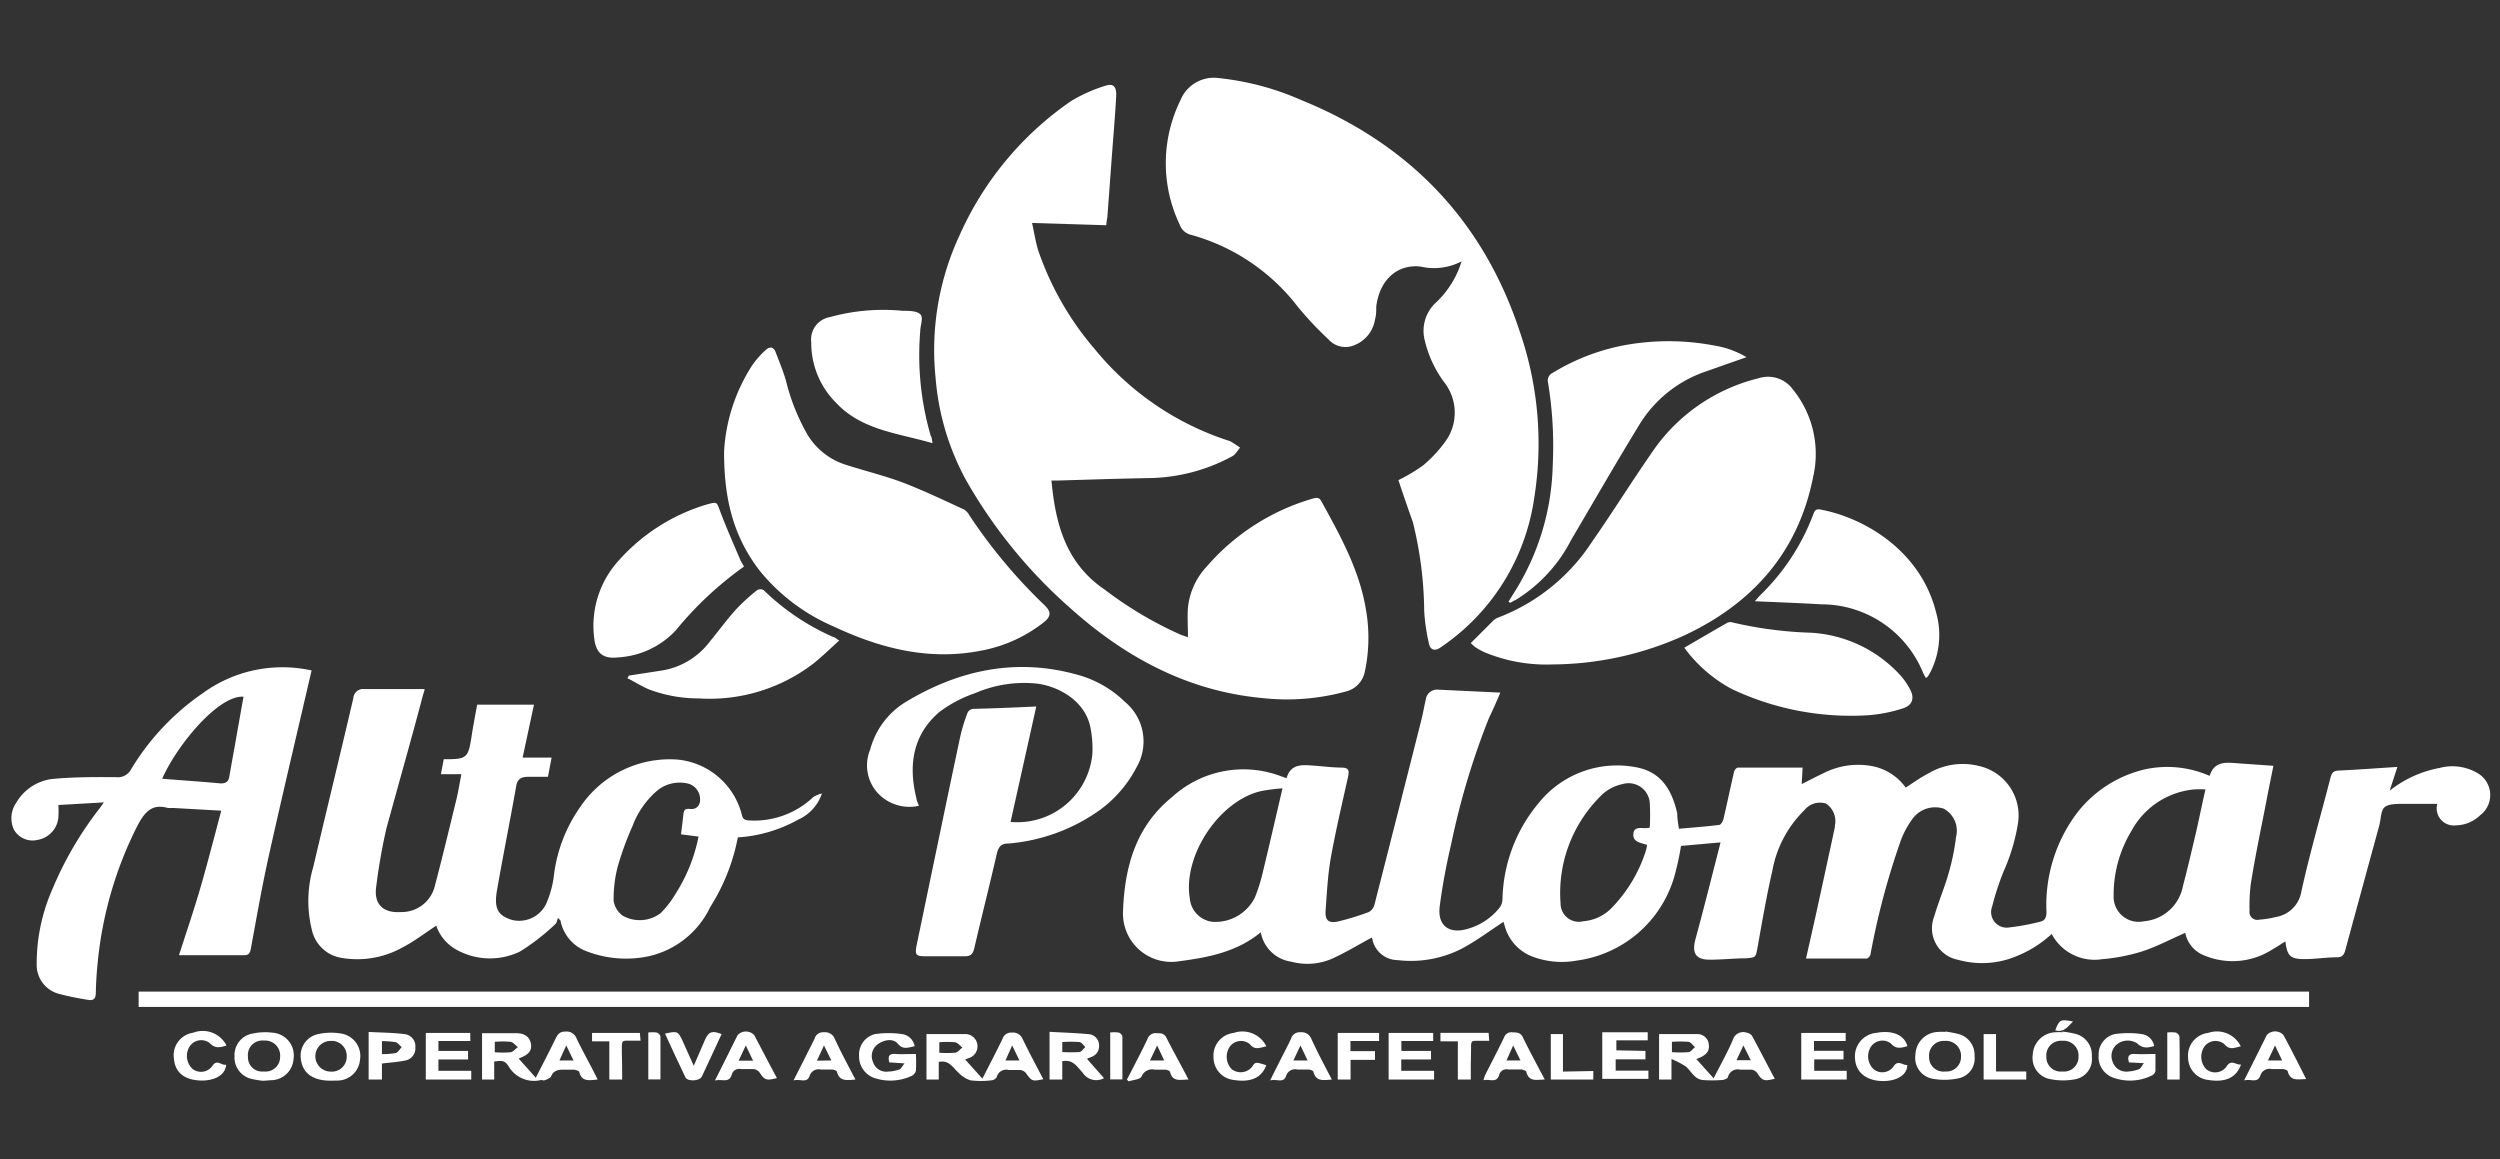 <svg id="Capa_1" data-name="Capa 1" xmlns="http://www.w3.org/2000/svg" viewBox="0 0 220 102"><rect x="0" y="0" width="220" height="102" fill="#333333" stroke="none"/><defs><style>.cls-1{fill:#fff;}</style></defs><path class="cls-1" d="M147.75,72.93c1.23-.11,2.39-.19,3.54-.34.15,0,.33-.33.38-.54.32-1.36.6-2.73.92-4.09,0-.16.22-.41.34-.41,1.87,0,3.73,0,5.7,0L158.55,69c.64-.32,1.3-.67,2-1a6.68,6.68,0,0,1,4.15-.59,4.7,4.7,0,0,1,3,1.9c.65-.42,1.28-.88,2-1.25a5.89,5.89,0,0,1,4.42-.66,4.46,4.46,0,0,1,3.47,5,16.91,16.91,0,0,1-1.28,4.3,24,24,0,0,0-1,3.07,1.37,1.37,0,0,0,1.53,1.84,20.07,20.07,0,0,0,2.66-.49c.46-.1.59-.38.59-.87a13.47,13.47,0,0,1,2.68-8.7,10.59,10.59,0,0,1,6-3.85,9.22,9.22,0,0,1,5.68.58c.43-1.39,1.55-1.17,2.61-1.1l3,.21c-.22,1.1-.43,2.1-.62,3.11-.47,2.45-1,4.9-1.38,7.36a15.89,15.89,0,0,0-.1,2.29.69.69,0,0,0,.85.78,7.85,7.85,0,0,0,1.44-.23,2.71,2.71,0,0,0,2.26-2.2c.74-3.39,1.72-6.73,2.58-10.09.11-.4.26-.58.71-.6,1.71-.08,3.41-.21,5.17-.32l-.68,2.09a10,10,0,0,1,4.39-2,4.38,4.38,0,0,1,3.32.44,2.23,2.23,0,0,1,.26,3.72,3.16,3.16,0,0,1-2.12.89,1.51,1.51,0,0,1-1.66-1.89c-1,0-2,0-3,0-.56,0-1.29,0-1.63.29s-.32,1-.47,1.6q-1.51,5.52-3,11c-.1.38-.26.59-.66.61-1,0-1.95.16-2.92.16-1.26,0-1.52-.27-1.69-1.56-.38.24-.74.49-1.11.69a6.46,6.46,0,0,1-6,.56,2.7,2.7,0,0,1-1.7-2c-1.24.54-2.47,1.2-3.78,1.63a16.4,16.4,0,0,1-3.55.69,4.26,4.26,0,0,1-4.42-2.22,10.26,10.26,0,0,1-3.8,2.21,7.84,7.84,0,0,1-4.45.06,2.82,2.82,0,0,1-2.1-3.78c.41-1.4,1-2.76,1.37-4.16a19.8,19.8,0,0,0,.56-2.86,2.21,2.21,0,0,0-1.09-2.5,2.46,2.46,0,0,0-2.81,1,7.51,7.51,0,0,0-1,1.92,65.83,65.83,0,0,0-2.62,9.87c0,.15-.22.4-.34.4-1.76,0-3.52,0-5.34,0,.3-1.34.61-2.69.9-4,.55-2.53,1.09-5,1.64-7.57,0,0,0-.09,0-.13a1.85,1.85,0,0,0-.79-1.94,1.76,1.76,0,0,0-1.89.58,9.94,9.94,0,0,0-2.83,5.37c-.51,2.21-.89,4.45-1.29,6.67-.17.91-.13.92-1,1-1.08,0-2.16.13-3.24.12-1.23,0-1.55-.61-1.23-1.8.76-2.79,1.46-5.6,2.21-8.52l-3.48.31a24.75,24.75,0,0,1-.61,2.77,10.37,10.37,0,0,1-8.56,7.32,7.35,7.35,0,0,1-3.77-.3,4,4,0,0,1-2.58-2.77c-.05-.16-.1-.32-.1-.34-1.22.79-2.4,1.69-3.69,2.37a9.83,9.83,0,0,1-5.63,1,2.28,2.28,0,0,1-2.22-1.84,1.22,1.22,0,0,0-.1-.24s0,0,.07.08c-1.22.66-2.38,1.37-3.6,1.91a5.45,5.45,0,0,1-3.5.23,3.18,3.18,0,0,1-2.69-2.59c-2.09,1.72-4.58,2.21-7.12,2.54a4.25,4.25,0,0,1-5-4.43c.14-3.86,1.12-7.42,4.3-10a9.32,9.32,0,0,1,9.68-1.81l.41.14c.35-1.26,1.33-1.18,2.31-1.11s1.69.17,2.54.18c.64,0,.67.29.56.8-.53,2.39-1.1,4.79-1.53,7.2-.26,1.52-.34,3.07-.45,4.62-.05.82.27,1.1,1.09.92a22.37,22.37,0,0,0,2.71-.83,1,1,0,0,0,.49-.6q2.08-8.14,4.14-16.31c.15-.59.25-1.2.39-1.8a1,1,0,0,1,1.08-.86l5.48.26c-.33.77-.64,1.5-1,2.23a66.45,66.45,0,0,0-3.33,11.12,55,55,0,0,0-1,5.41c-.24,1.75.83,2.55,2.55,2a5.46,5.46,0,0,0,2.74-1.87,1.34,1.34,0,0,0,.23-.77,13.61,13.61,0,0,1,3.18-8.4,8.85,8.85,0,0,1,8.53-3.16c2.26.4,3.19,2,3.67,4.06C147.59,71.9,147.65,72.37,147.75,72.93Zm-2.57-.1a19.78,19.78,0,0,0,0-2.18A1.87,1.87,0,0,0,142.78,69a3.83,3.83,0,0,0-1.68.82,12,12,0,0,0-3.77,9.68,1.61,1.61,0,0,0,2,1.57,3.92,3.92,0,0,0,2.57-1.25,12.73,12.73,0,0,0,2.95-5,3.55,3.55,0,0,0,.09-.47c-.56-.19-1.29-.24-1.2-1S144.63,73,145.18,72.83Zm48.9-3.36a8.1,8.1,0,0,0-1,0,7,7,0,0,0-5.5,3.63A10.84,10.84,0,0,0,186,78.84a2.2,2.2,0,0,0,2.67,2.23,3.81,3.81,0,0,0,3.43-3.1c.42-1.59.79-3.2,1.17-4.8C193.53,72,193.79,70.74,194.08,69.47Zm-81.22-.1a18.24,18.24,0,0,0-1.86.24c-3.69.83-6.91,5.67-6.3,9.42a2.27,2.27,0,0,0,2,2.09A3.89,3.89,0,0,0,110.42,79a14.43,14.43,0,0,0,.69-2.17C111.7,74.38,112.25,72,112.86,69.37Z"/><path class="cls-1" d="M97.35,19.82l-6.53-.2c.18.79.3,1.62.54,2.41a26.53,26.53,0,0,0,5,8.72,25.24,25.24,0,0,0,11.66,8,1.35,1.35,0,0,1,.35.14c.26.16.51.33.76.5-.23.26-.4.61-.69.76a15.77,15.77,0,0,1-7.24,1.92c-2.74.05-5.47.14-8.21.22l-.46,0c.35,3.83,1.28,7.3,4.69,9.6a33.33,33.33,0,0,0,6.65,3.95l.67.24c0-.91-.06-1.77,0-2.62a6.23,6.23,0,0,1,1.64-3.59,19.5,19.5,0,0,1,9.37-6c.33-.09.55-.1.73.24,1.65,3,3.32,6,3.9,9.41a14.26,14.26,0,0,1-.07,5.56,2.25,2.25,0,0,1-1.7,1.78,19.68,19.68,0,0,1-7.32.57c-6.64-.62-12.16-3.64-17-8A43.85,43.85,0,0,1,85,42.23a22.51,22.51,0,0,1-2.67-9,23.93,23.93,0,0,1,2.11-12.52A28.26,28.26,0,0,1,94.23,8.91a13.4,13.4,0,0,1,3-1.35c.71-.24,1,0,1,.79-.09,1.77-.25,3.54-.38,5.31s-.27,3.68-.41,5.52C97.4,19.34,97.38,19.51,97.35,19.82Z"/><path class="cls-1" d="M123.06,42.25a14.75,14.75,0,0,0,2.19-1.31,11.23,11.23,0,0,0,2.14-2.38,4.33,4.33,0,0,0-.29-4.91A10,10,0,0,1,125.39,30a3.38,3.38,0,0,1,1-3.4A8.32,8.32,0,0,0,128.62,23a5.24,5.24,0,0,1-3.6.46c-2.06-.24-3.62,1.17-3.91,3.52,0,.38,0,.76-.11,1.14a2.91,2.91,0,0,1-1.78,2.24,2,2,0,0,1-2.33-.51A30.47,30.47,0,0,1,114.21,27a17.81,17.81,0,0,0-9.38-6.33,1.37,1.37,0,0,1-1-.87,12.55,12.55,0,0,1,.06-11,3.16,3.16,0,0,1,3.34-1.93,24.1,24.1,0,0,1,7.22,1.91c9.57,3.88,16.1,10.65,19.32,20.49A30.17,30.17,0,0,1,135,43.89,19.11,19.11,0,0,1,126.73,57c-.48.33-.9.19-1-.44a17.32,17.32,0,0,1-.4-2.76,33.57,33.57,0,0,0-1-7.86C123.89,44.71,123.47,43.49,123.06,42.25Z"/><path class="cls-1" d="M72.33,69.82a3.82,3.82,0,0,1-2.08,2.3,12.43,12.43,0,0,1-5.32,1.57,17.58,17.58,0,0,1-2.43,6.13,7.91,7.91,0,0,1-5.37,4.32,9.64,9.64,0,0,1-5.74-.52A3.62,3.62,0,0,1,49.32,81l-.22-.23c-.07.18-.09.42-.21.53a19.07,19.07,0,0,1-3.14,2.44,6.07,6.07,0,0,1-5.46-.1,3.83,3.83,0,0,1-1.9-2.18c-1,.65-1.93,1.38-3,1.93a8.16,8.16,0,0,1-5.35.9,3.18,3.18,0,0,1-2.6-2.48,10.58,10.58,0,0,1,.13-5.53c1.16-4.95,2.37-9.89,3.52-14.83a.87.87,0,0,1,1-.81c1.74,0,3.48,0,5.27,0,0,.15-.08.33-.13.5C36.2,65.05,35.07,69,34,72.92A51.14,51.14,0,0,0,33.11,78c-.24,1.55.6,2.37,2.17,2.26a3,3,0,0,0,3-2.35c.67-2.54,1.28-5.09,1.9-7.63.16-.68.27-1.37.42-2.15H38.8l.25-1.32.29,0c1.72,0,1.87-.18,2.14-1.89.15-1,.33-1.92.51-2.91h5l-1,4.66h2.55l-.32,1.69c-.57,0-1.14,0-1.7,0s-1,.12-1.1.85c-.53,3-1.15,6.07-1.68,9.11-.29,1.63.07,2.26,1.34,2.64a2.64,2.64,0,0,0,3-1.46,9.2,9.2,0,0,0,.64-2.25A13.21,13.21,0,0,1,51.07,71a9.5,9.5,0,0,1,8.52-4.16,6.47,6.47,0,0,1,5.68,4.81c.09.45.28.53.67.55a7.55,7.55,0,0,0,5.63-2.06A3,3,0,0,1,72.33,69.82Zm-12.4,3.6c.07-.6.14-1.14.2-1.68s.18-.59.65-.55.84-.26.83-.85a1.44,1.44,0,0,0-1-1.37,3.16,3.16,0,0,0-2.66.51,7.55,7.55,0,0,0-2.27,3.17,27.29,27.29,0,0,0-1.31,3.57A11.27,11.27,0,0,0,54,79.28a2,2,0,0,0,.78,1.29,3.05,3.05,0,0,0,3.34-.2,8.59,8.59,0,0,0,1.35-1.75,14.53,14.53,0,0,0,2-5Z"/><path class="cls-1" d="M129.43,56.59l2-2a1.43,1.43,0,0,1,.37-.23,17.14,17.14,0,0,0,8.33-6.73c1.77-2.54,3.41-5.17,5.17-7.71a15.89,15.89,0,0,1,9.48-6.64,2.69,2.69,0,0,1,3,1A9,9,0,0,1,159.55,42c-1.32,6.63-5.36,11.13-11.36,13.93a28.4,28.4,0,0,1-11.53,2.54,14.26,14.26,0,0,1-6-1.06,5.63,5.63,0,0,1-.83-.46A4.2,4.2,0,0,1,129.43,56.59Z"/><path class="cls-1" d="M63.72,39.7a15.54,15.54,0,0,1,2.48-7.56,7.53,7.53,0,0,1,1.22-1.37c.34-.31.68-.22.84.23.31.81.64,1.61.89,2.44a18.32,18.32,0,0,0,1.92,4.83,6.06,6.06,0,0,0,3.27,2.6c1.77.58,3.59,1,5.33,1.68s3.46,1.5,5.17,2.29a1.31,1.31,0,0,1,.46.5,46.28,46.28,0,0,0,6.6,7.9c.62.6.62,1-.08,1.55a12.67,12.67,0,0,1-5.39,2.45c-4.62.93-8.92-.16-13.07-2.11a17,17,0,0,1-6.5-4.9C64.73,47.46,63.7,44.31,63.72,39.7Z"/><path class="cls-1" d="M15.75,84.06c.69-2.15,1.4-4.22,2-6.33s1.14-4.2,1.72-6.39l-4.25-.24a3.34,3.34,0,0,1-.45,0c-1.39-.38-2,.32-2.65,1.51A33.8,33.8,0,0,0,8.59,84.78c-.09.87-.14,1.74-.16,2.61,0,.47-.19.68-.65.6a24.51,24.51,0,0,1-2.55-.52,2.63,2.63,0,0,1-2-2.65,16.23,16.23,0,0,1,1.37-6.55,31.06,31.06,0,0,1,4.06-7c.13-.16.25-.33.48-.66l-4,.23a10.53,10.53,0,0,1,0,1.07,2.21,2.21,0,0,1-1.83,2A1.89,1.89,0,0,1,1.22,73a2.4,2.4,0,0,1,.21-2.36,4.27,4.27,0,0,1,3.39-2.11c1.79-.16,3.6-.15,5.4-.14a1.31,1.31,0,0,0,1.32-.7,21.62,21.62,0,0,1,6.28-6.67A11.9,11.9,0,0,1,27.42,59c.06,0,.11,0,0,0-1.26,5.44-2.55,10.86-3.76,16.29-.6,2.7-1.08,5.44-1.58,8.17-.08.44-.2.61-.67.6C19.58,84.05,17.69,84.06,15.75,84.06ZM14.27,68.53c1.73.14,3.44.25,5.14.41.54,0,.71-.2.78-.66.15-.87.31-1.75.47-2.62.25-1.45.51-2.9.77-4.35C19.22,61.16,15.58,65.56,14.27,68.53Z"/><path class="cls-1" d="M12.2,88.61V87.26h191v1.35Z"/><path class="cls-1" d="M91.19,62.17c-.77,3.49-1.52,6.83-2.26,10.16a6.63,6.63,0,0,0,7.2-6,9.65,9.65,0,0,0-.19-2.4c-.54-2.41-3-3.59-4.76-3.78a10.85,10.85,0,0,0-5.35.84,11.44,11.44,0,0,0-3.12,1.63c-2.38,2-2.8,4.71-2.06,7.65,0,.18.12.36.21.64a3.82,3.82,0,0,1-3.12-.67,3.61,3.61,0,0,1-1.16-4.29,7,7,0,0,1,3-4.1c4.74-2.89,9.82-4,15.28-2.46A9.58,9.58,0,0,1,99,61.77a4.52,4.52,0,0,1,1,5.78,10.78,10.78,0,0,1-3.6,4,16.11,16.11,0,0,1-7.66,2.68c-.56,0-.83.2-1,.81-.64,2.8-1.35,5.59-2,8.39-.12.53-.33.74-.88.72-1.17,0-2.34,0-3.5,0-.8,0-.85-.18-.69-1,1.27-6.1,2.53-12.19,3.82-18.28a15.33,15.33,0,0,1,.66-2.16.63.63,0,0,1,.47-.33C87.35,62.34,89.15,62.27,91.19,62.17Z"/><path class="cls-1" d="M132.75,52.94l.43-.69a21.85,21.85,0,0,0,3.46-11.34,34.22,34.22,0,0,0-.41-7.22.75.75,0,0,1,.41-.88,18.73,18.73,0,0,1,7.63-2.63,21.58,21.58,0,0,1,6.71.25,7.9,7.9,0,0,1,2.71,1l-3.58,1.26a11,11,0,0,0-6,4.94c-2,3.26-3.89,6.57-5.83,9.85a13.33,13.33,0,0,1-4.73,5.21l-.66.36Z"/><path class="cls-1" d="M148.22,57c1.32-.77,2.56-1.5,3.81-2.21a.74.74,0,0,1,.49,0,35,35,0,0,0,6.85.89,11.53,11.53,0,0,1,7.8,3.68,5.94,5.94,0,0,1,.88,1.24c.47.82.26,1.48-.64,1.75a12.8,12.8,0,0,1-3,.59,24.5,24.5,0,0,1-12-2.3A12.47,12.47,0,0,1,148.22,57Z"/><path class="cls-1" d="M65.47,49.86a30.7,30.7,0,0,0-6,5.61,7.53,7.53,0,0,1-5.06,2.38c-1.37.16-2-.39-2.13-1.79a8.53,8.53,0,0,1,2.19-6.76,16.79,16.79,0,0,1,7.74-4.91c.92-.25.85-.23,1.17.62.54,1.44,1.17,2.85,1.77,4.27C65.24,49.47,65.36,49.64,65.47,49.86Z"/><path class="cls-1" d="M154.43,52.91c.26-.3.39-.46.54-.6a19.37,19.37,0,0,0,4.58-7c.12-.31.2-.56.66-.47,3.88.73,8.83,3.64,10.17,9.07a7.23,7.23,0,0,1-.46,5.15c-.08.15-.16.3-.25.44s-.1.08-.19.17c-.1-.18-.19-.33-.26-.49a9.67,9.67,0,0,0-8.95-6C158.39,53.07,156.5,53,154.43,52.91Z"/><path class="cls-1" d="M82.06,39c-3.08-.9-6.26-1.14-8.53-3.6a7.44,7.44,0,0,1-2.14-5.28,2,2,0,0,1,1.66-2.22,17.57,17.57,0,0,1,6.37-.55c.54,0,1.25,0,1.56.3s0,1,0,1.51a25.4,25.4,0,0,0,.92,9.18C82,38.47,82,38.63,82.06,39Z"/><path class="cls-1" d="M55.35,59.45,58.28,59a6.6,6.6,0,0,0,4.19-2.55c.77-.93,1.48-1.91,2.29-2.81a16.86,16.86,0,0,1,1.87-1.71.58.58,0,0,1,.57,0,20.72,20.72,0,0,0,6.2,4.16c.11,0,.21.13.45.28-.82.73-1.55,1.46-2.36,2.09a15,15,0,0,1-10,3,12.39,12.39,0,0,1-4.35-.78c-.67-.28-1.29-.68-1.93-1Z"/><path class="cls-1" d="M81.53,91c1.19,0,2.35,0,3.51,0a1.08,1.08,0,0,1,.27,2.09l-.38.14,1.52,1.69c.6-1.18,1.21-2.34,1.78-3.52a.78.78,0,0,1,.81-.53.9.9,0,0,1,.94.54c.58,1.2,1.21,2.37,1.83,3.56-1,.21-1,.18-1.57-.59a.8.8,0,0,0-.47-.22c-.32,0-.64,0-1,0a.86.86,0,0,0-1.06.63.61.61,0,0,1-.47.28,7.54,7.54,0,0,1-1.84,0,2.6,2.6,0,0,1-1.06-.68c-.49-.44-.81-1.13-1.73-.94V95H81.53Zm1.13,1.64a8.73,8.73,0,0,0,1.36,0c.24,0,.45-.3.67-.45-.21-.17-.41-.43-.64-.47a8,8,0,0,0-1.39,0ZM89.07,92l-.59,1.32h1.23Z"/><path class="cls-1" d="M52.59,95c-.71.06-1.38.23-1.61-.65,0-.11-.3-.2-.47-.22-.33,0-.68,0-1,0s-.81.06-1,.57c-.05.15-.32.26-.51.34s-.26,0-.38,0a2.59,2.59,0,0,1-2.86-1.2c-.35-.53-.53-.51-1.27-.43V95H42.42V90.92c1,0,2,0,3,0,.85,0,1.24.42,1.31,1s-.24.91-1.09,1.23l1.51,1.69c.59-1.16,1.19-2.3,1.75-3.46.18-.36.35-.6.84-.6a.94.94,0,0,1,1,.61C51.33,92.62,52,93.77,52.59,95Zm-9.05-2.4a8.73,8.73,0,0,0,1.36,0c.24,0,.45-.3.67-.45-.21-.17-.41-.43-.64-.47a8,8,0,0,0-1.39,0ZM49.83,92l-.6,1.32h1.24Z"/><path class="cls-1" d="M149.28,93.2l1.52,1.69c.58-1.14,1.2-2.24,1.7-3.4a.94.94,0,0,1,1.19-.62.71.71,0,0,1,.49.29c.68,1.24,1.32,2.51,2,3.77-.95.24-1.1.18-1.55-.51a.75.75,0,0,0-.49-.29c-.31,0-.64,0-1,0a.88.88,0,0,0-1.07.62c0,.15-.34.28-.53.29a11,11,0,0,1-1.72,0,1.21,1.21,0,0,1-.68-.33c-.3-.27-.51-.64-.82-.88a8.13,8.13,0,0,0-1.23-.64V95H146V91c1.16,0,2.3,0,3.43,0a1,1,0,0,1,.95,1C150.43,92.56,150.11,92.89,149.28,93.2Zm-2.15-.61a9.74,9.74,0,0,0,1.44,0c.21,0,.4-.29.59-.44-.19-.17-.36-.43-.57-.47a10.08,10.08,0,0,0-1.46,0Zm5.68.71h1.26L153.42,92Z"/><path class="cls-1" d="M93.48,93.39V95H92.36V90.8c1.19.07,2.38.1,3.57.22a1,1,0,0,1,.79,1A1,1,0,0,1,96.07,93l-.42.17,1.5,1.71a1.42,1.42,0,0,1-1.88-.49C94.8,93.9,94.43,93.19,93.48,93.39Zm0-.81a12.31,12.31,0,0,0,1.5,0c.19,0,.35-.29.53-.44-.17-.16-.33-.42-.52-.44a10.82,10.82,0,0,0-1.51,0Z"/><path class="cls-1" d="M78.26,93.49c-.15-.57,0-.78.55-.74s1.14,0,1.79,0a14.37,14.37,0,0,1,0,1.48.71.71,0,0,1-.36.44,4.44,4.44,0,0,1-3.28.2,2,2,0,0,1-1.36-1.94A1.85,1.85,0,0,1,77,91a8.25,8.25,0,0,1,2.38,0,1.31,1.31,0,0,1,1.11,1.07c-.53.09-1,.35-1.47-.21s-1.33-.32-1.84.08a1.29,1.29,0,0,0-.36,1.5,1.22,1.22,0,0,0,1.33.86,3.34,3.34,0,0,0,1-.19c.15-.06.24-.28.45-.53Z"/><path class="cls-1" d="M189.57,92.05c-.58.16-1,.25-1.52-.25a1.54,1.54,0,0,0-1.83.16,1.34,1.34,0,0,0-.31,1.47,1.27,1.27,0,0,0,1.4.86,3.22,3.22,0,0,0,.92-.2c.15-.06.24-.28.43-.53l-1.31-.07c-.17-.54,0-.78.55-.74s1.13,0,1.78,0c0,.53,0,1,0,1.49a.57.57,0,0,1-.31.4,4.35,4.35,0,0,1-3.39.2,1.94,1.94,0,0,1-1.3-2A1.83,1.83,0,0,1,186.1,91a8.18,8.18,0,0,1,2.37,0A1.29,1.29,0,0,1,189.57,92.05Z"/><path class="cls-1" d="M23.16,95.11a7.52,7.52,0,0,1-1-.16,1.93,1.93,0,0,1-1.52-2,1.91,1.91,0,0,1,1.61-2A5.19,5.19,0,0,1,24,90.88a2,2,0,0,1,1.83,2.31,2,2,0,0,1-2,1.87Zm.06-.82A1.28,1.28,0,0,0,24.65,93a1.32,1.32,0,0,0-1.42-1.43A1.28,1.28,0,0,0,21.82,93,1.25,1.25,0,0,0,23.22,94.29Z"/><path class="cls-1" d="M29.1,95.1c-1.6,0-2.47-.68-2.62-1.88A1.94,1.94,0,0,1,28,91a5.27,5.27,0,0,1,1.94-.06,2,2,0,0,1,1.74,2.32,2,2,0,0,1-2,1.83Zm0-.8A1.3,1.3,0,0,0,30.51,93,1.32,1.32,0,0,0,29.1,91.6a1.35,1.35,0,1,0,0,2.7Z"/><path class="cls-1" d="M171.17,90.77a10.44,10.44,0,0,1,1.24.24,1.9,1.9,0,0,1,1.35,1.93,1.77,1.77,0,0,1-1.32,1.93,5.8,5.8,0,0,1-2.31.07,1.86,1.86,0,0,1-1.57-2.13,2.05,2.05,0,0,1,2-2,4.42,4.42,0,0,1,.63,0Zm0,3.52a1.28,1.28,0,0,0,1.4-1.29,1.32,1.32,0,0,0-1.44-1.4A1.29,1.29,0,0,0,169.76,93,1.26,1.26,0,0,0,171.19,94.29Z"/><path class="cls-1" d="M181.48,90.78a8.18,8.18,0,0,1,1.12.19,1.91,1.91,0,0,1,1.48,2,1.8,1.8,0,0,1-1.44,2,5.71,5.71,0,0,1-2.18,0,1.89,1.89,0,0,1-1.58-2.13,2.07,2.07,0,0,1,2-2,4.56,4.56,0,0,1,.64,0Zm0,3.51A1.28,1.28,0,0,0,182.91,93a1.31,1.31,0,0,0-1.43-1.41,1.29,1.29,0,0,0-1.4,1.43A1.26,1.26,0,0,0,181.5,94.29Z"/><path class="cls-1" d="M125.93,92.48v.75h-2.62v1h2.89V95h-4V90.9h3.92l0,.71h-2.8v.87Z"/><path class="cls-1" d="M41.39,91.61H38.58v.87h2.61v.75H38.58v1h2.89V95h-4V90.9h3.91Z"/><path class="cls-1" d="M144.8,92.48v.74h-2.62v1h2.88l0,.72H141v-4.1H145v.71h-2.76v.88Z"/><path class="cls-1" d="M162.42,90.9v.71h-2.79v.86h2.6v.76h-2.58v1h2.86V95h-4V90.9Z"/><path class="cls-1" d="M117.2,95c-.74.06-1.4.19-1.62-.68,0-.1-.27-.19-.41-.2-.34,0-.68,0-1,0a.83.83,0,0,0-1,.58c-.24.66-.84.21-1.4.38.4-.81.75-1.5,1.1-2.19.25-.49.52-1,.74-1.48a.79.79,0,0,1,.85-.57.91.91,0,0,1,.93.56C115.93,92.59,116.56,93.76,117.2,95Zm-2.76-3-.62,1.32h1.25Z"/><path class="cls-1" d="M135.94,95c-.7,0-1.38.24-1.62-.66,0-.11-.29-.21-.45-.23-.38,0-.77,0-1.15,0a.67.67,0,0,0-.8.51c-.24.73-.86.3-1.37.44a3.52,3.52,0,0,1,.14-.45c.56-1.11,1.14-2.22,1.68-3.34a.66.66,0,0,1,.75-.42c.35,0,.67,0,.88.41C134.61,92.51,135.27,93.73,135.94,95Zm-2.78-3-.59,1.32h1.23Z"/><path class="cls-1" d="M197.48,95.08c.72-1.43,1.35-2.69,2-4a1,1,0,0,1,1.46,0c.68,1.26,1.33,2.54,2,3.88-.71,0-1.38.23-1.62-.68,0-.1-.27-.19-.41-.2-.34,0-.68,0-1,0a.83.83,0,0,0-1,.58C198.64,95.36,198.05,94.91,197.48,95.08ZM200.2,92l-.62,1.32h1.25Z"/><path class="cls-1" d="M104.59,95c-.72,0-1.39.24-1.62-.65,0-.11-.26-.2-.4-.22-.32,0-.64,0-.95,0a1,1,0,0,0-1.16.6c-.13.27-.75.3-1.15.43L99.17,95l.52-1c.43-.85.88-1.69,1.28-2.55a.75.75,0,0,1,.81-.53c.4,0,.7,0,.91.49C103.27,92.55,103.93,93.73,104.59,95Zm-3.39-1.68h1.25L101.83,92Z"/><path class="cls-1" d="M62.91,95.09c.73-1.43,1.36-2.72,2-4a1,1,0,0,1,1.46,0c.67,1.25,1.31,2.52,2,3.78-.93.25-1.1.17-1.54-.51a.79.79,0,0,0-.49-.28c-.38,0-.76,0-1.14,0a.67.67,0,0,0-.81.51C64.14,95.35,63.53,94.92,62.91,95.09Zm3.36-1.75L65.63,92,65,93.34Z"/><path class="cls-1" d="M75.28,95c-.74.06-1.4.19-1.63-.68,0-.1-.26-.19-.41-.2-.33,0-.68,0-1,0a.83.83,0,0,0-1,.58c-.25.66-.84.21-1.41.38l1.11-2.19c.24-.49.51-1,.74-1.48a.78.78,0,0,1,.84-.57.9.9,0,0,1,.93.56C74,92.59,74.63,93.76,75.28,95Zm-2.12-1.68L72.51,92l-.62,1.34Z"/><path class="cls-1" d="M32.44,95V90.81c1.08.06,2.15.06,3.21.2a1.06,1.06,0,0,1,.9,1.14,1.08,1.08,0,0,1-.87,1.17c-.65.14-1.33.18-2.07.27V95Zm1.17-2.24a6.68,6.68,0,0,0,1.21-.09c.21-.06.36-.34.53-.52-.18-.15-.34-.39-.54-.44a7.69,7.69,0,0,0-1.2-.09Z"/><path class="cls-1" d="M197.21,93.68c-.42,1.16-1.37,1.59-2.86,1.36a2,2,0,0,1-1.8-2,2,2,0,0,1,1.76-2.14,2.34,2.34,0,0,1,2.88,1.18c-.51.09-.95.39-1.44-.19a1.22,1.22,0,0,0-1.75.19,1.59,1.59,0,0,0,.14,2,1.23,1.23,0,0,0,1.79-.22C196.34,93.18,196.74,93.73,197.21,93.68Z"/><path class="cls-1" d="M19.93,92c-.56.19-1,.29-1.49-.22a1.22,1.22,0,0,0-1.74.29,1.56,1.56,0,0,0,.25,2,1.22,1.22,0,0,0,1.74-.27c.41-.64.81,0,1.21-.11-.06,1-1.19,1.47-2.37,1.39-1.35-.08-2.12-.74-2.22-1.89A2,2,0,0,1,17,90.88,2.34,2.34,0,0,1,19.93,92Z"/><path class="cls-1" d="M111.43,93.74c-.4,1.1-1.35,1.53-2.84,1.3a2,2,0,0,1-1.8-2,2,2,0,0,1,1.77-2.14,2.35,2.35,0,0,1,2.88,1.18c-.52.09-1,.39-1.45-.19a1.22,1.22,0,0,0-1.75.19,1.59,1.59,0,0,0,.14,2,1.29,1.29,0,0,0,1.81-.21C110.48,93.44,110.48,93.44,111.43,93.74Z"/><path class="cls-1" d="M167.85,92.06c-.52.15-1,.3-1.46-.24a1.22,1.22,0,0,0-1.74.28,1.56,1.56,0,0,0,.24,2,1.21,1.21,0,0,0,1.74-.25c.4-.63.81-.08,1.21-.13,0,1-1.17,1.5-2.43,1.4s-2.12-.81-2.17-2a2.07,2.07,0,0,1,1.89-2.23C166.56,90.63,167.59,91.09,167.85,92.06Z"/><path class="cls-1" d="M63.5,91c-.58,1.25-1.15,2.5-1.74,3.74-.19.4-1.25.46-1.44.07-.62-1.27-1.2-2.56-1.8-3.85,1.1-.25,1.16-.22,1.58.71l.95,2.12,1-2.31C62.36,90.78,62.68,90.67,63.5,91Z"/><path class="cls-1" d="M118.84,91.61v.89H121v.77h-2.15V95h-1.13V90.9h3.64l0,.71Z"/><path class="cls-1" d="M54.75,95H53.62V91.64H52.1V90.9h4.21l.06.68c-.25,0-.45,0-.65,0-1.07,0-1-.14-1,1C54.75,93.4,54.75,94.18,54.75,95Z"/><path class="cls-1" d="M129.43,95h-1.14V91.64h-1.53v-.75H131l.05.7-.67,0c-1,0-.93-.12-.93,1C129.42,93.37,129.43,94.15,129.43,95Z"/><path class="cls-1" d="M140.21,94.25V95h-3.74V91h1.07v3.3Z"/><path class="cls-1" d="M175.65,94.29h2.66V95h-3.75V91h1.09Z"/><path class="cls-1" d="M191.81,95h-1.09V90.86a2.7,2.7,0,0,1,.7,0c.15,0,.37.23.37.36C191.82,92.47,191.81,93.72,191.81,95Z"/><path class="cls-1" d="M57.05,90.86a2.65,2.65,0,0,1,.7,0c.15,0,.37.23.37.36,0,1.24,0,2.49,0,3.77H57.05Z"/><path class="cls-1" d="M97.7,90.86a2.65,2.65,0,0,1,.7,0c.15,0,.37.23.37.36,0,1.24,0,2.49,0,3.77H97.7Z"/><path class="cls-1" d="M180.86,90.67c.36-.93.43-1,1.57-.78C182,90.29,181.65,90.9,180.86,90.67Z"/></svg>